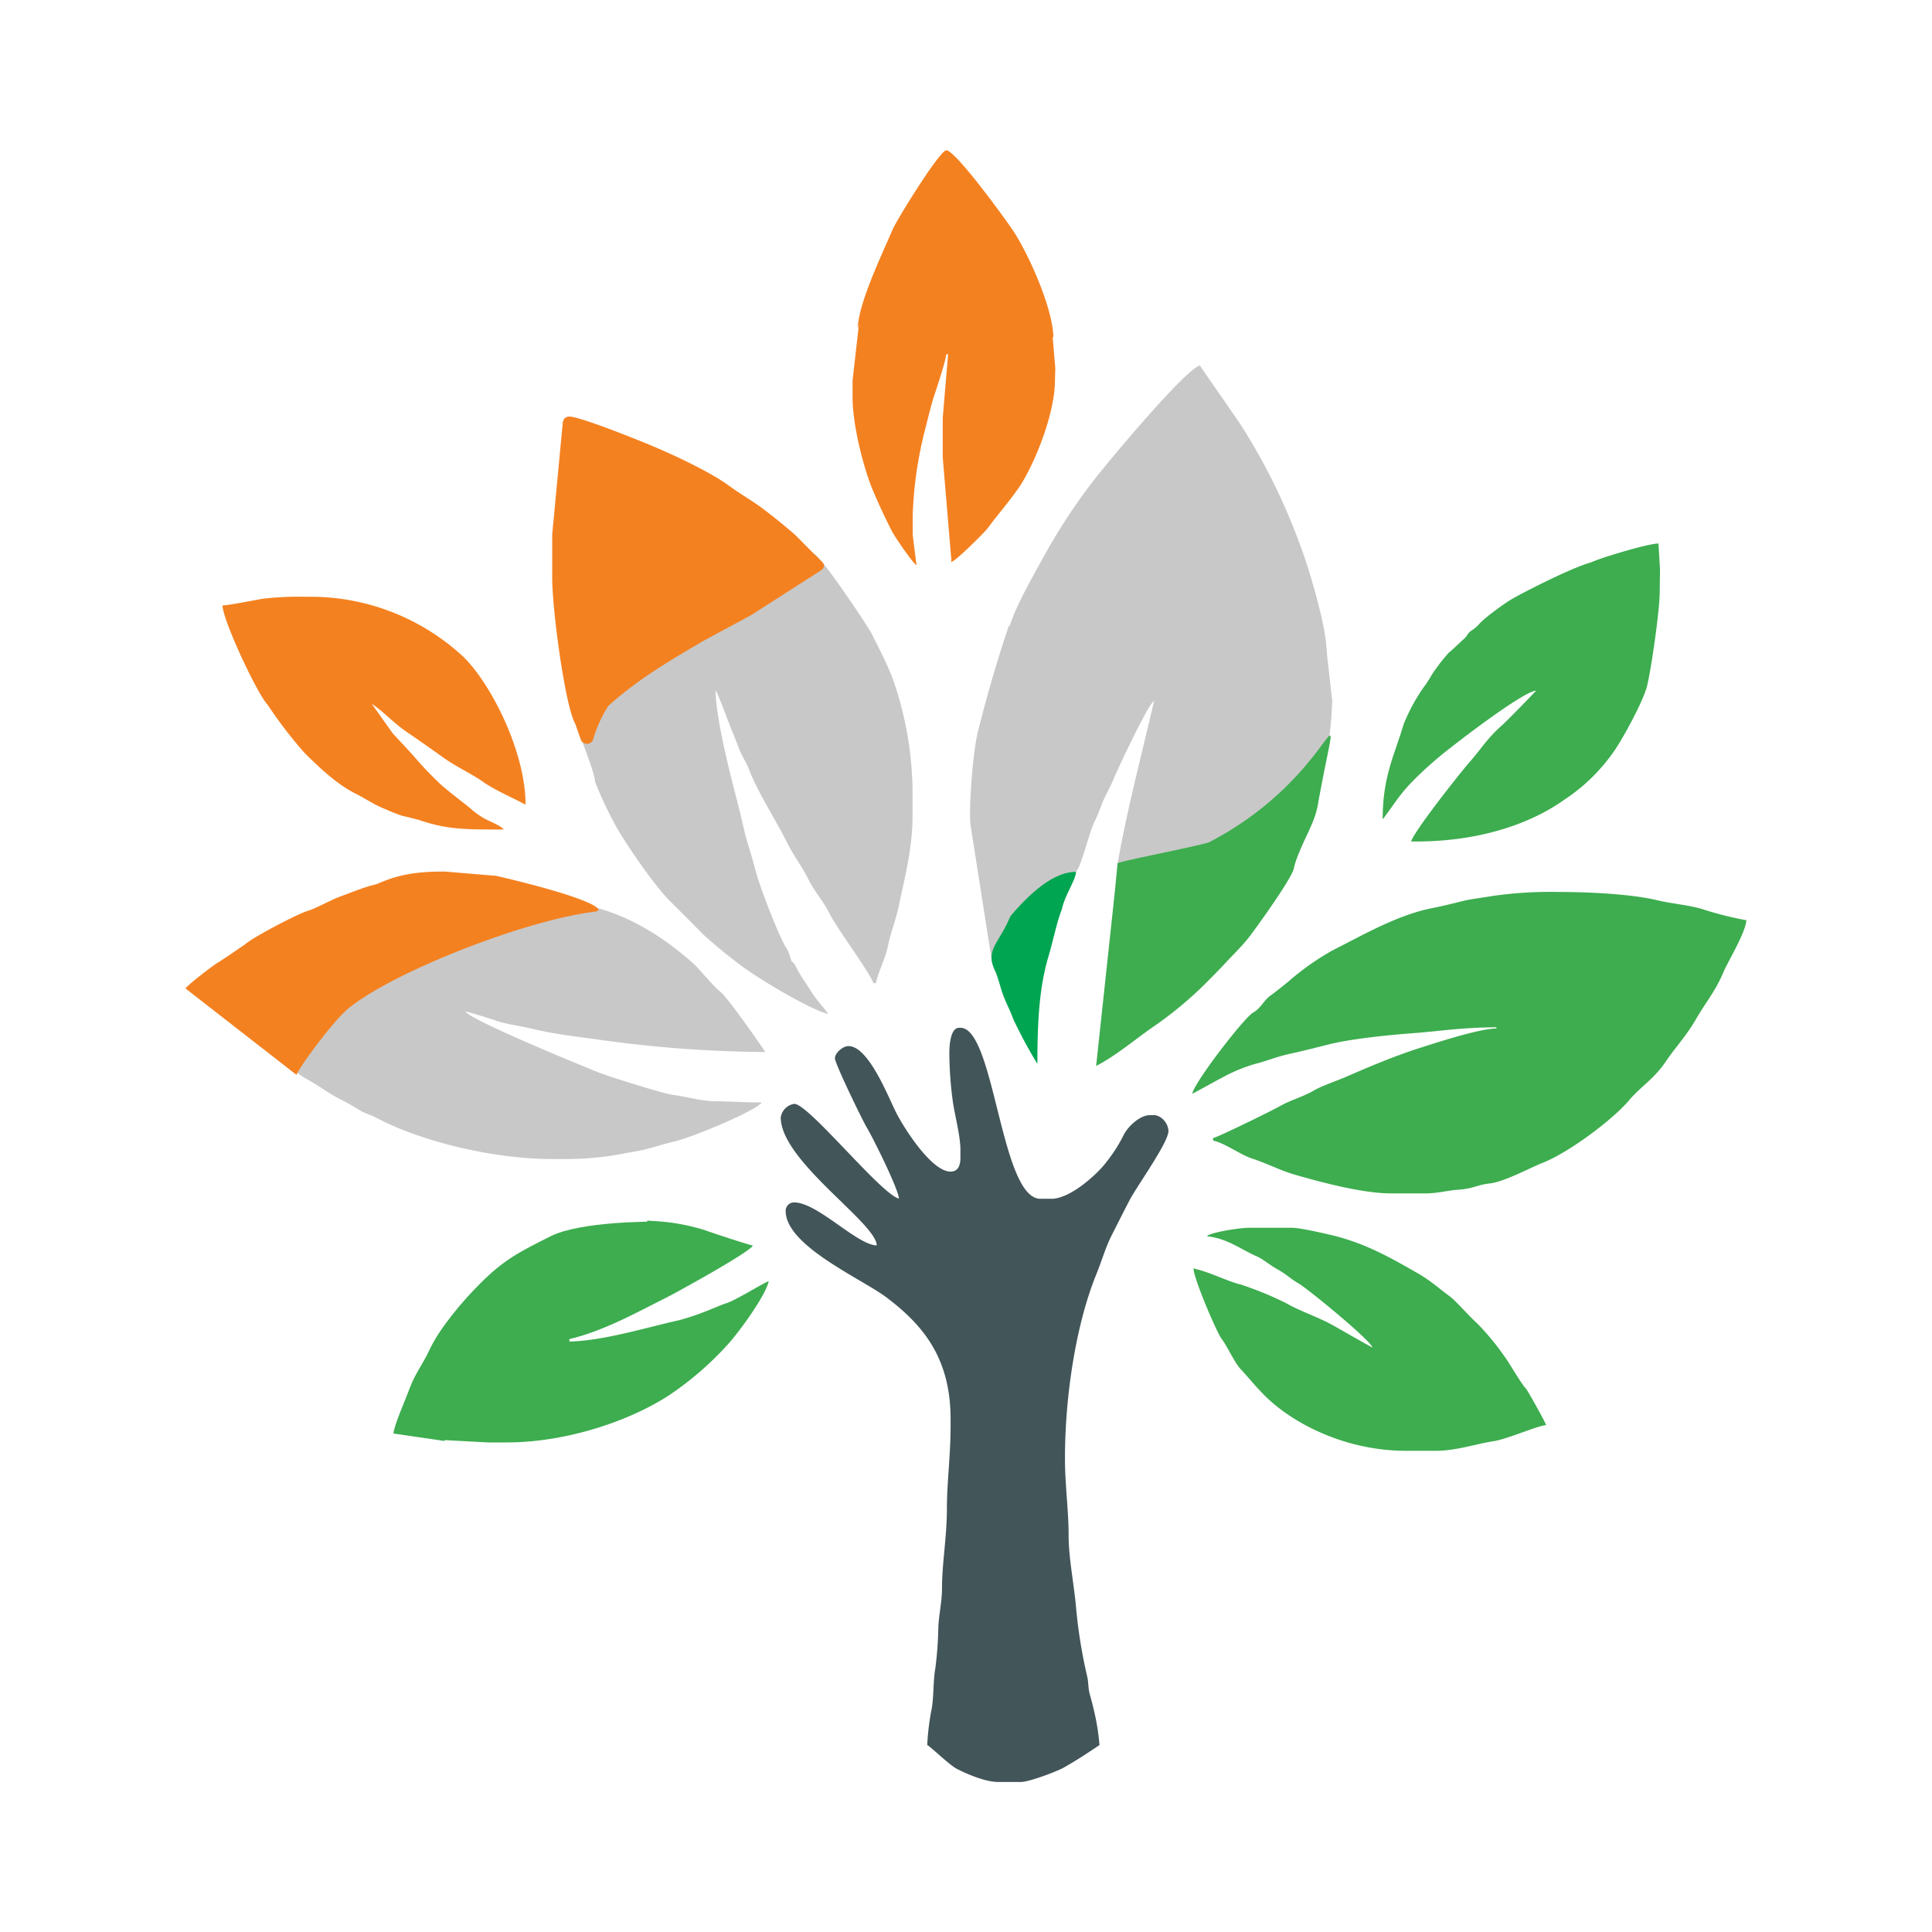 <?xml version="1.0" encoding="UTF-8"?> <svg xmlns="http://www.w3.org/2000/svg" id="Layer_1" data-name="Layer 1" viewBox="0 0 450 450"><defs><style>.cls-1{fill:#3dad4f;}.cls-1,.cls-2,.cls-3,.cls-4,.cls-5{fill-rule:evenodd;}.cls-2{fill:#c8c8c8;}.cls-3{fill:#f48120;}.cls-4{fill:#00a551;}.cls-5{fill:#425559;}</style></defs><title>IES Favicon</title><path class="cls-1" d="M277.68,254.75c.32-.07,5.85-3.19,6.92-3.72a38.46,38.46,0,0,1,7.72-3.22c2.7-.66,5-1.69,8.25-2.39,2.78-.6,6.08-1.44,8.81-2.13,4.9-1.25,13.37-2.16,19-2.58,6.85-.5,12.29-1.43,20.17-1.43v.28c-4,0-14.46,3.45-18.13,4.62-5.57,1.78-11.27,4.19-16.54,6.48-2.24,1-6,2.23-7.87,3.35-2.41,1.42-5.63,2.3-7.88,3.63-1.46.85-14.7,7.36-15.58,7.43v.58c2.88.66,6.21,3.24,9.05,4.18,3.23,1.06,6.75,2.83,9.81,3.72,5.71,1.65,15.78,4.42,22.64,4.42h7.78c3.07,0,5.21-.68,7.79-.86,3.53-.24,4.62-1.17,7.19-1.44,3.61-.38,9.52-3.66,12.46-4.81,6.08-2.37,16.3-10,20.19-14.6,2.6-3.08,5.81-5,8.41-8.84,2.4-3.54,4.9-6.12,7.17-10.06s4.44-6.35,6.36-10.87c1.21-2.84,5.11-9.07,5.37-12.15a78.85,78.85,0,0,1-10.12-2.54c-3.13-1-7.23-1.29-10.57-2.1-5.93-1.45-15.92-1.95-23.41-1.95a93.85,93.85,0,0,0-15.44,1c-2.62.46-4.44.59-6.86,1.2s-4.69,1.16-6.79,1.57c-8.17,1.59-16.53,6.49-23.23,9.85a61.74,61.74,0,0,0-9.66,6.73c-.41.43-4,3.24-4.64,3.7-1.8,1.23-2.15,2.86-4.24,4.1S278.38,251.79,277.68,254.75Z"></path><path class="cls-2" d="M134.58,169c.19,2.28,3.91,10.53,4,13a82.29,82.29,0,0,0,4.18,9.12c2.26,4.53,9.68,15.15,13.14,18.61,2.68,2.66,5.2,5.19,7.85,7.88a110,110,0,0,0,8.78,7.22c3.43,2.69,16,10.31,20.37,11.34-.74-1.12-1.87-2.33-2.77-3.52-1.15-1.53-1.48-2.25-2.52-3.77a32.39,32.39,0,0,1-2.35-3.95c-.68-1.3-.7-.25-1.2-1.94a7.41,7.41,0,0,0-.93-2.22c-1.67-2.53-6.36-14.7-7.22-18.25s-1.92-6.1-2.74-9.86c-.64-2.92-1.71-7-2.56-10.32-1.23-4.82-3.94-16.09-3.94-21.55.56.64,3.08,7.67,3.71,9.16s1.27,3.18,1.88,4.71c.74,1.84,1.56,2.87,2.15,4.43,2.16,5.67,6.24,11.74,9,17.34,1.35,2.75,3.44,5.43,4.84,8.31,1.33,2.72,3.74,5.5,5,8.11,1.78,3.54,9.59,14,10.16,16.15H204c.72-3.11,2.22-5.61,2.87-8.87.55-2.81,1.86-6.06,2.56-9.46,1.29-6.27,3.12-13.11,3.12-20.65v-6.3A81.35,81.35,0,0,0,207.91,158c-1.55-3.92-3.07-6.76-4.84-10.33-.8-1.61-11.49-17.7-13.49-18.7l-56,38.64Z"></path><path class="cls-2" d="M231.08,224.23c.52-.33,12-17.69,13.44-17.46,0,0,.11-2,6.11-3.7,1.34-1.54,3.06-9.26,4.28-11.63.78-1.52,1.35-3.18,2-4.84.61-1.45,1.71-3.28,2.33-4.83,1-2.5,8.31-18.06,9.57-18.52-3,13-6.28,25.11-8.6,38.41,1.44-.69,17.12,1,19.78,1.15,3.07.21,7.39.56,10.33.57,1.78,0,8.93.14,9.46,1.43,1.49-2.39,5.85-13.56,7.05-17,1-5.32,2.85-14.63,3.27-20.81l.2-3.75-1.35-12-74-5.44c-2.79,8.34-5.11,16.28-7.24,24.87-1,4.07-2,15.59-1.73,21Z"></path><path class="cls-2" d="M57.29,240.45c2.45,1.79,4.37,3.81,7,5.6,2.16,1.46,5,4.16,7.27,5.35,2.7,1.45,5.14,3.39,7.88,4.73a42.93,42.93,0,0,1,4,2.26c1.55,1,2.73,1.17,4.29,2,9.51,5.08,26.3,9.57,40.89,9.57H131a71.1,71.1,0,0,0,13.74-1.17c2.29-.48,3.93-.62,6.21-1.24,2-.55,4.32-1.25,5.86-1.59,4-.87,19.12-7.12,20.63-9.18-3.79,0-7.58-.25-10.9-.28-3.16,0-6.66-1.11-9.72-1.46-2.12-.25-15-4.28-17.4-5.25-4.64-1.86-29.66-12.12-31.07-14.22,1.92.44,5.49,1.59,7.48,2.26,2.36.79,5.64,1.16,8.23,1.81,4.91,1.23,11.72,2,17,2.74a286.9,286.9,0,0,0,37.2,2.65c-1.61-2.41-8.85-12.81-10.55-14.1-1.49-1.14-4.33-4.65-6-6.32-28.6-25.64-55.9-14.56-80.86,9.87C77.79,235.32,57.87,238.85,57.29,240.45Z"></path><path class="cls-2" d="M235,146.46l74,5.45c0-5.2-3-15.3-4.36-19.72a150.73,150.73,0,0,0-6.82-17.26,142.23,142.23,0,0,0-8.54-15.53c-1.1-1.73-9.78-14.16-9.81-14.27-3.51.94-22.08,23.23-25.27,27.47a136.57,136.57,0,0,0-10.47,15.91C241.45,132.66,236.1,141.9,235,146.46Z"></path><path class="cls-3" d="M134.07,168.83l1.2,3.4a1.52,1.52,0,0,0,2.91-.12,30.14,30.14,0,0,1,3.36-7.45,1.86,1.86,0,0,1,.33-.41c6.83-6.09,13.81-10.19,22-15l11-5.93.1-.06,16.22-10.39c.75-.48,1-1.26.39-1.89-6-6-3-3-6.45-6.48-2.56-2.17-4.58-3.86-7.29-5.9s-5.38-3.51-8-5.44c-4.35-3.17-12.14-6.84-17.53-9.13-2.78-1.19-17.15-7-19.69-7h0a1.51,1.51,0,0,0-1.54,1.38l-2.46,26.06a.66.66,0,0,0,0,.14v10c0,7.45,3,29.87,5.38,34A1,1,0,0,1,134.07,168.83Z"></path><path class="cls-1" d="M383.58,160c1-4,3-17.77,3-22.18l.07-5.18-.36-6.05c-2.34,0-12.9,3.17-15.46,4.29a5.35,5.35,0,0,1-.67.24c-4.32,1.26-15,6.65-18.11,8.47-1.56.9-6.58,4.52-7.64,5.9a8.28,8.28,0,0,1-1.74,1.42c-1,.77-.85,1.13-1.62,1.84-1.12,1-2.43,2.31-3.62,3.3a37.62,37.62,0,0,0-2.94,3.68c-1.06,1.32-1.79,3-2.76,4.16a43.52,43.52,0,0,0-4.78,8.75c-2.16,7.32-4.9,12.17-4.9,22.18.24-.18,2.91-4,3.41-4.66a38.4,38.4,0,0,1,3.86-4.49,89.09,89.09,0,0,1,8.75-7.67c2.82-2.22,16.74-12.89,19.7-13.14-.4.55-7.06,7.31-7.84,8-3.57,3.14-4.6,5.18-7.57,8.56-2.18,2.48-13.05,16.23-13.68,18.58h1.15c14.26,0,26.29-3.85,34.59-9.77a42.38,42.38,0,0,0,11.27-10.91c1.75-2.32,6.78-11.36,7.89-15.32"></path><path class="cls-1" d="M347.8,335.7c3.37-.51,10.55-3.72,12.33-3.76-.15-.62-4.3-8.07-4.71-8.51-1.26-1.32-3.84-6-5.3-7.92a58.6,58.6,0,0,0-6-7.21c-1.93-1.73-5-5.29-6.51-6.41-2.92-2.16-4.41-3.63-7.71-5.51-6.06-3.46-11.25-6.38-18.15-8.29-2-.54-8.82-2.12-10.81-2.12H290.87c-2,0-9.07,1.06-9.77,2,4.57.38,8,3.07,11.49,4.6,1.8.79,3.21,2.14,5,3.1,2.1,1.17,3,2.2,4.82,3.23,2.25,1.31,16.81,13.27,17.25,14.93-.5-.14-8.27-4.66-9.77-5.46-3.11-1.66-7.31-3.1-10.18-4.76a77.11,77.11,0,0,0-10.58-4.37c-3.58-.9-6.85-2.8-11.14-3.8.05,2.39,5.4,14.9,6.56,16.42,1.33,1.73,2.93,5.43,4.44,7.06,1.93,2.07,3.45,4,5.45,6,6.85,6.9,19.28,13,33,13H334C339,338,343.71,336.32,347.8,335.7Z"></path><path class="cls-3" d="M69.05,250.35c.58-1.61,7.86-11.69,11.8-15.22,10.05-8.47,41.05-20.73,57.66-22.78C141.58,212,137,209,115.58,204l-12-1c-6.92,0-10.8.76-15.42,2.75a7.16,7.16,0,0,1-1.19.38c-2.32.57-5.47,1.87-7.57,2.63-2.38.87-5.77,2.8-7.77,3.42-2.63.81-12.6,6.1-14.41,7.66-.34.3-6.1,4.18-6.5,4.39-1,.55-6.79,5-7.52,6Z"></path><path class="cls-3" d="M200,76.1l-1.42,12.49v3.94c0,6.86,2.76,17.11,4.86,22,1.49,3.45,2.67,6,4.28,9.15.68,1.34,4.73,7.27,5.75,8l-.89-7.13v-4.33a92,92,0,0,1,2.8-19.81c.78-3,1.44-6,2.42-8.89.51-1.51,2.59-7.83,2.59-9h.44l-1.25,14.82v9.2l2,23.78v.59c1.08-.28,7.74-6.87,8.52-7.94,2.33-3.17,4.87-6,7.27-9.48,3.34-4.9,8.35-16.88,8.35-24.87l.08-2.85-.65-7.66c-1.61-.77-39.79-2.83-44.87-2.83Z"></path><path class="cls-1" d="M103.05,335.4l10.61.57H118c14.53,0,29.43-5.38,38.13-11.18a74.18,74.18,0,0,0,13.2-11.44c2.4-2.55,8.88-11.28,9.73-14.93-.72.08-7.52,4.36-9.8,5.1-1.79.59-3.31,1.35-5.36,2.1a54.39,54.39,0,0,1-5.83,1.91c-7.13,1.55-17.35,4.76-25.45,4.94v-.57c7.94-1.86,15.77-6.25,22.5-9.62,2.62-1.31,19.86-10.83,20.22-12.17-.45,0-10-3.12-11.07-3.55a47.72,47.72,0,0,0-12.44-2.18l-.94-.08Z"></path><path class="cls-3" d="M62.45,164.19l29,6.59-4.88-6.87c2.79,1.86,5,4.4,8.09,6.52,2.9,2,5.88,4.07,8.77,6.14s6.44,3.64,9.25,5.65c2.35,1.68,7,3.74,9.73,5.19,0-12.43-8.21-28.49-14.69-34.62A52.28,52.28,0,0,0,72.2,139h-.86a72.72,72.72,0,0,0-10.15.46c-2.07.36-8,1.55-9.35,1.55C51.84,144.57,60.56,162.93,62.45,164.19Z"></path><path class="cls-3" d="M199.77,76.53l.29-.86c5.13,0,43.67,2.09,45.3,2.87-.16-7.19-6.22-20.09-9.35-24.77C234.16,51,222.55,35,220.41,35c-1.51,0-11.45,16-12.5,18.46C205.83,58.38,199.91,70.55,199.77,76.53Z"></path><path class="cls-1" d="M260.31,201.06l-.67,6.87-4.33,40.35c4.45-2.27,8.84-6,12.88-8.83a88.57,88.57,0,0,0,12.13-9.92c2-2,3.46-3.45,5.38-5.52,1.73-1.86,3.85-3.92,5.33-5.86,1.8-2.37,9.55-13.11,10.29-15.73,1.16-5.3,4.7-9.86,5.56-14.63,6.11-33.89,5.45-7.51-25.32,8.42C277,197.52,261.76,200.4,260.31,201.06Z"></path><path class="cls-1" d="M103.45,335.62l47.79-51.09c.94.08-15.88-.14-23,3.42-7.43,3.73-10.82,5.43-16.46,11.06-3.92,3.92-9.48,10.39-11.87,15.65-1.31,2.89-3.27,5.28-4.65,9.1-.8,2.2-3.45,8.15-3.62,10.14Z"></path><path class="cls-4" d="M250.63,203.07c-5.55,0-11.21,5.54-15.3,10.34-2.52,6.18-5.89,7.75-3.65,12.52.81,1.72,1.28,3.94,1.95,5.79s1.64,3.55,2.38,5.65a106.8,106.8,0,0,0,5.62,10.43c0-9.71.4-17.75,2.62-25.18,1.05-3.49,1.83-7.64,3.11-10.93C247.91,208.8,250.59,204.87,250.63,203.07Z"></path><path class="cls-3" d="M90.41,169.72,61.58,163a103.35,103.35,0,0,0,9.26,12.27c3.31,3.3,7.57,7.38,11.94,9.56,2.17,1.07,4.57,2.74,7,3.64A40.59,40.59,0,0,0,93.62,190c.83.18,3.49.82,4.34,1.11,6.5,2.18,10.93,2.1,19.39,2.1-.56-.76-3-1.82-4-2.28a17.75,17.75,0,0,1-3.72-2.59c-2.39-1.94-4.59-3.53-7-5.65a85.45,85.45,0,0,1-6.16-6.46C95.84,175.5,90.63,169.88,90.41,169.72Z"></path><path class="cls-5" d="M194.47,246.5c0,1.24,6.55,14.74,7.51,16.28,1.22,2,7.35,14.27,7.39,16.39-4.16-1-21-22.06-24.37-22.06a3.76,3.76,0,0,0-3.15,3.15c0,10.16,22.25,24.56,22.36,29.81-4.49,0-13.81-10-19.21-10a1.94,1.94,0,0,0-2,2c0,8.13,17.77,15.81,23.46,20.11,8.28,6.26,14.95,13.87,14.95,28.33v1.72c0,6.71-.86,13.17-.86,19.19,0,6.7-1.14,12.52-1.14,18.65,0,2.94-.78,6.33-.86,9.16a85.36,85.36,0,0,1-.69,9.34c-.54,3.14-.33,6.12-.81,9.23a57.69,57.69,0,0,0-1.08,8.66c.56.15,5.17,4.68,7,5.6,2.3,1.14,6.46,3,9.61,3h5.17c2,0,8.56-2.51,10.09-3.39,3.22-1.85,5.33-3.25,8.25-5.21a51.7,51.7,0,0,0-1.31-8.15c-.31-1.4-.65-2.59-1-3.89s-.23-2.71-.57-4a118.8,118.8,0,0,1-2.58-16c-.39-4.92-1.76-11.67-1.73-16.91,0-5.69-.85-11.68-.85-17.77,0-15.39,2.79-31.86,7.28-42.87,1.25-3.07,2.19-6.36,3.56-9.06,1.48-2.92,2.78-5.53,4.26-8.35,1.62-3.11,9-13.36,9-16,0-1.67-1.56-3.72-3.44-3.72h-.86c-2.41,0-5.17,2.73-6.08,4.53a35.37,35.37,0,0,1-4.13,6.47c-2.06,2.75-8.36,8.48-12.73,8.48h-2.58c-9.29,0-10.63-39.83-18.63-39.83h-.29c-2,0-2.29,3.92-2.29,6a86.63,86.63,0,0,0,.89,11.72c.45,2.82,1.69,7.69,1.69,10.63v2c0,1.7-.55,3.15-2.3,3.15-4.44,0-10.94-10.26-12.75-13.9-1.92-3.87-6.41-15.33-11-15.33C196.29,243.64,194.47,245.27,194.47,246.5Z"></path></svg> 